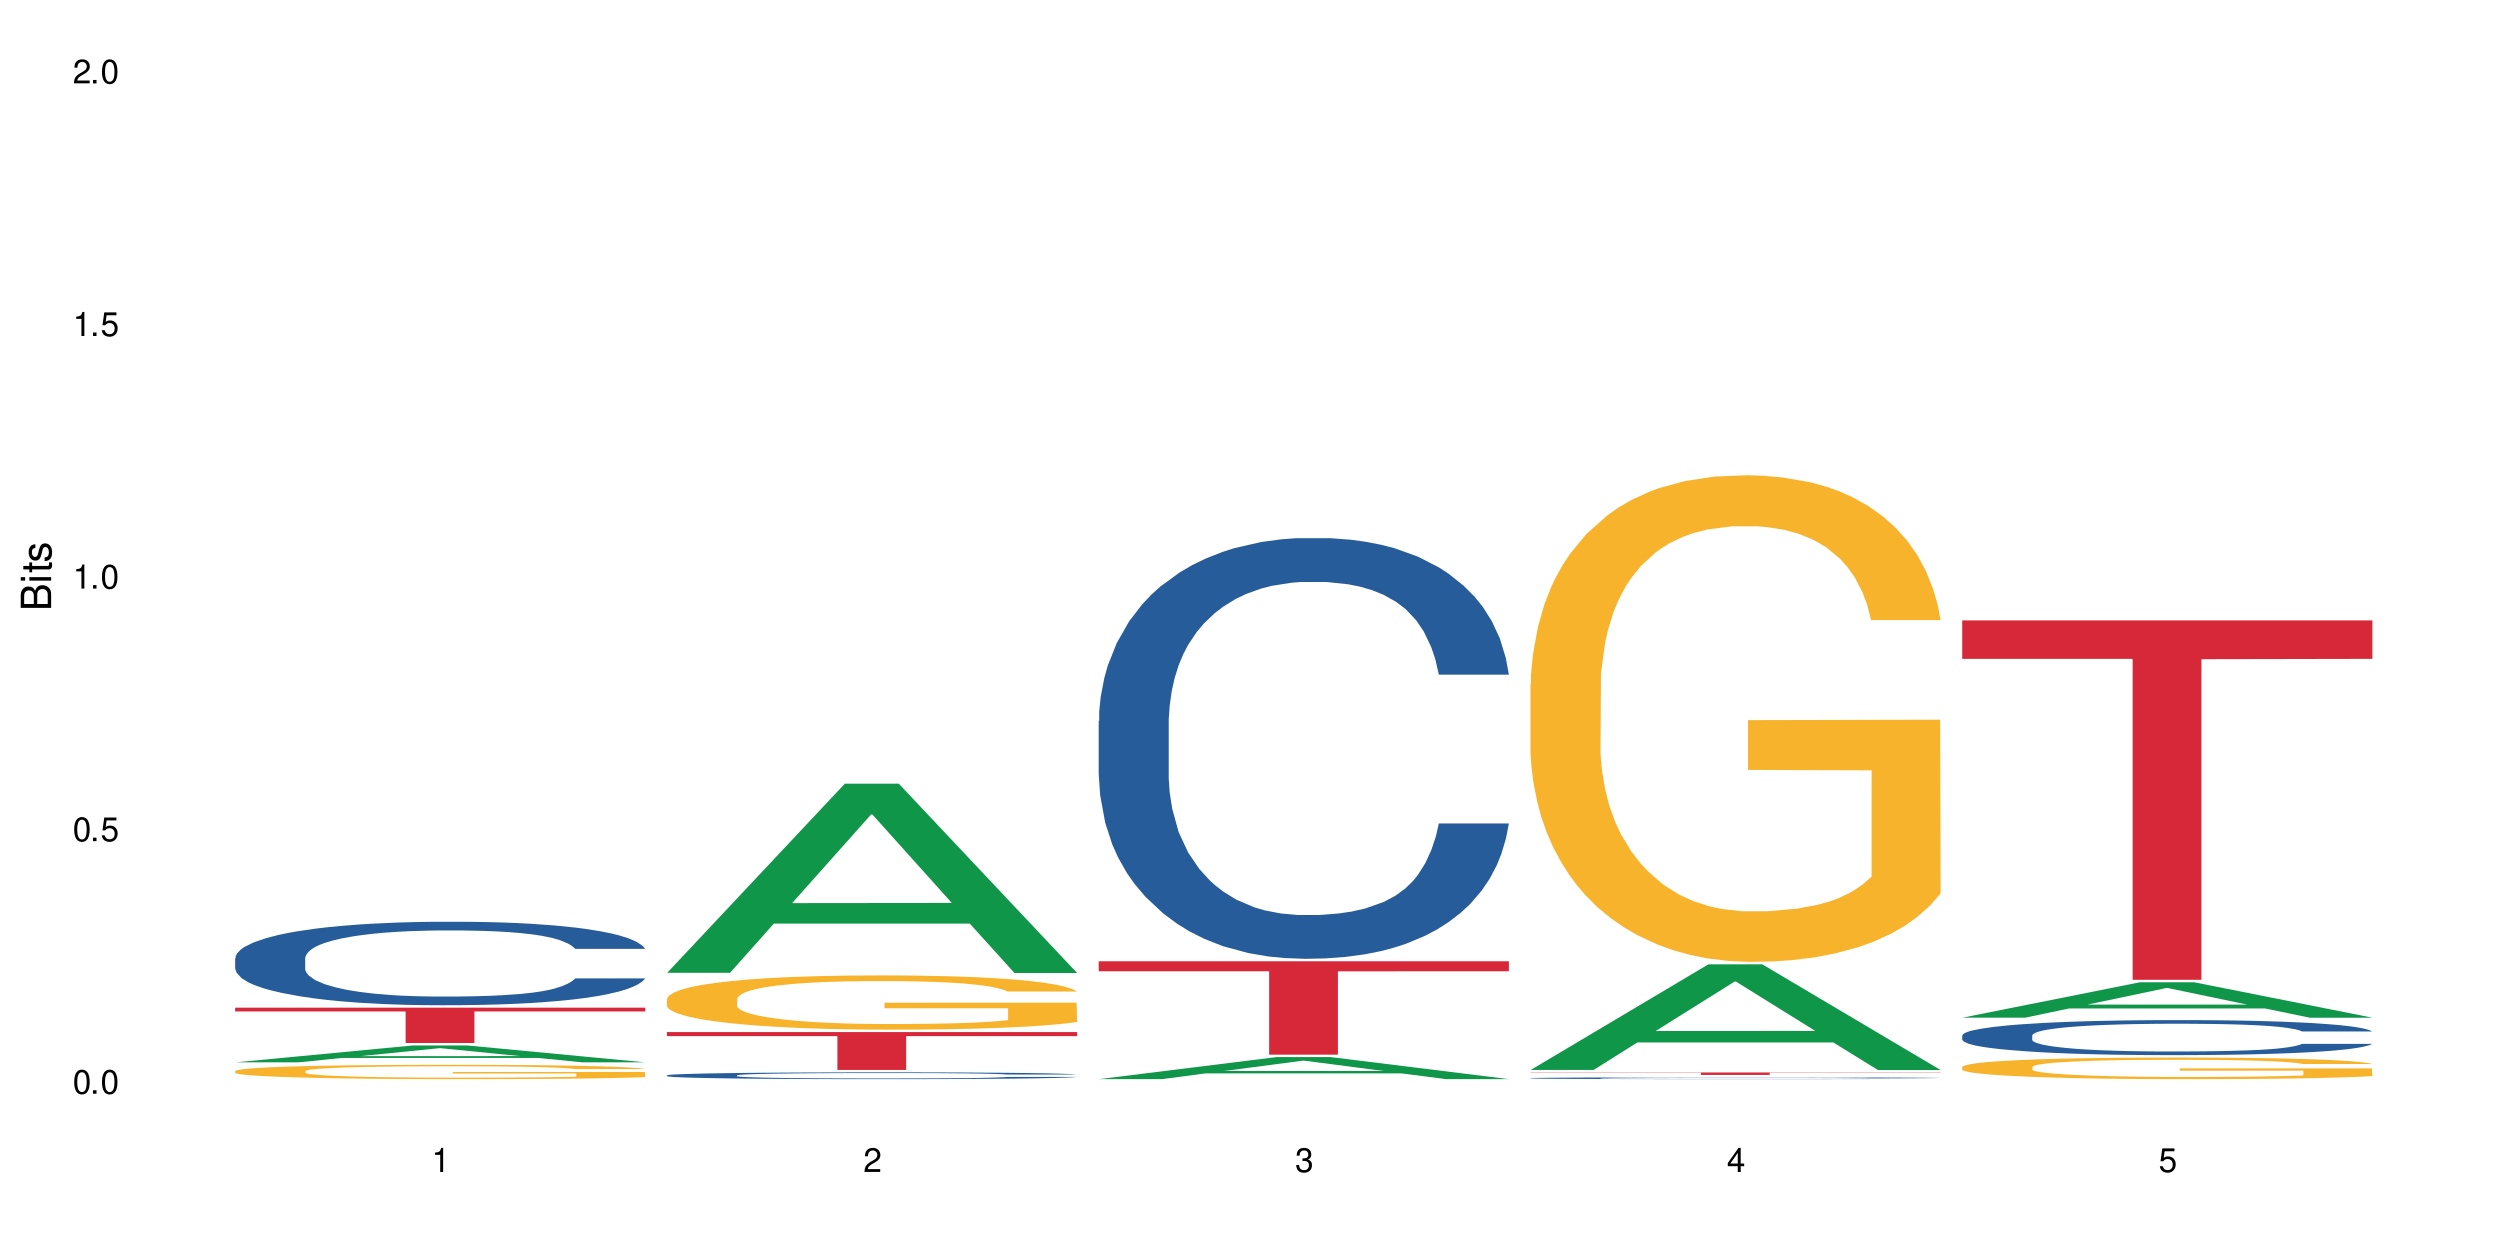 <?xml version="1.0" encoding="UTF-8"?>
<svg xmlns="http://www.w3.org/2000/svg" xmlns:xlink="http://www.w3.org/1999/xlink" width="720" height="360" viewBox="0 0 720 360">
<defs>
<g>
<g id="glyph-0-0">
</g>
<g id="glyph-0-1">
<path d="M 2.641 -6.938 C 2 -6.938 1.422 -6.656 1.078 -6.172 C 0.641 -5.562 0.406 -4.641 0.406 -3.359 C 0.406 -1.016 1.188 0.219 2.641 0.219 C 4.078 0.219 4.859 -1.016 4.859 -3.297 C 4.859 -4.641 4.656 -5.547 4.203 -6.172 C 3.844 -6.656 3.281 -6.938 2.641 -6.938 Z M 2.641 -6.188 C 3.547 -6.188 4 -5.25 4 -3.375 C 4 -1.406 3.562 -0.484 2.625 -0.484 C 1.734 -0.484 1.281 -1.438 1.281 -3.344 C 1.281 -5.25 1.734 -6.188 2.641 -6.188 Z M 2.641 -6.188 "/>
</g>
<g id="glyph-0-2">
<path d="M 1.828 -1 L 0.828 -1 L 0.828 0 L 1.828 0 Z M 1.828 -1 "/>
</g>
<g id="glyph-0-3">
<path d="M 4.562 -6.797 L 1.062 -6.797 L 0.547 -3.094 L 1.328 -3.094 C 1.719 -3.562 2.047 -3.734 2.578 -3.734 C 3.484 -3.734 4.062 -3.109 4.062 -2.094 C 4.062 -1.125 3.484 -0.531 2.578 -0.531 C 1.828 -0.531 1.375 -0.906 1.188 -1.672 L 0.328 -1.672 C 0.453 -1.109 0.547 -0.844 0.75 -0.594 C 1.125 -0.078 1.828 0.219 2.594 0.219 C 3.969 0.219 4.922 -0.781 4.922 -2.219 C 4.922 -3.562 4.031 -4.484 2.719 -4.484 C 2.25 -4.484 1.859 -4.359 1.469 -4.062 L 1.734 -5.969 L 4.562 -5.969 Z M 4.562 -6.797 "/>
</g>
<g id="glyph-0-4">
<path d="M 2.484 -4.938 L 2.484 0 L 3.328 0 L 3.328 -6.938 L 2.766 -6.938 C 2.469 -5.875 2.281 -5.734 0.984 -5.562 L 0.984 -4.938 Z M 2.484 -4.938 "/>
</g>
<g id="glyph-0-5">
<path d="M 4.859 -0.828 L 1.281 -0.828 C 1.359 -1.406 1.672 -1.781 2.5 -2.281 L 3.469 -2.828 C 4.406 -3.344 4.906 -4.062 4.906 -4.906 C 4.906 -5.484 4.672 -6.031 4.266 -6.406 C 3.859 -6.766 3.375 -6.938 2.719 -6.938 C 1.859 -6.938 1.219 -6.625 0.844 -6.031 C 0.609 -5.672 0.5 -5.234 0.484 -4.531 L 1.328 -4.531 C 1.359 -5.016 1.406 -5.281 1.531 -5.516 C 1.75 -5.938 2.188 -6.203 2.703 -6.203 C 3.469 -6.203 4.031 -5.641 4.031 -4.891 C 4.031 -4.344 3.719 -3.859 3.125 -3.516 L 2.234 -3 C 0.812 -2.172 0.406 -1.531 0.328 -0.016 L 4.859 -0.016 Z M 4.859 -0.828 "/>
</g>
<g id="glyph-0-6">
<path d="M 2.125 -3.188 L 2.578 -3.188 C 3.5 -3.188 3.984 -2.766 3.984 -1.922 C 3.984 -1.062 3.469 -0.531 2.594 -0.531 C 1.656 -0.531 1.203 -1 1.156 -2.016 L 0.312 -2.016 C 0.344 -1.453 0.438 -1.094 0.609 -0.781 C 0.953 -0.109 1.625 0.219 2.547 0.219 C 3.953 0.219 4.859 -0.625 4.859 -1.938 C 4.859 -2.828 4.516 -3.297 3.703 -3.594 C 4.344 -3.844 4.656 -4.328 4.656 -5.031 C 4.656 -6.219 3.875 -6.938 2.578 -6.938 C 1.203 -6.938 0.484 -6.172 0.453 -4.703 L 1.297 -4.703 C 1.312 -5.125 1.344 -5.359 1.453 -5.578 C 1.641 -5.969 2.062 -6.203 2.594 -6.203 C 3.344 -6.203 3.797 -5.75 3.797 -5 C 3.797 -4.516 3.609 -4.219 3.25 -4.047 C 3.016 -3.953 2.703 -3.922 2.125 -3.906 Z M 2.125 -3.188 "/>
</g>
<g id="glyph-0-7">
<path d="M 3.141 -1.672 L 3.141 0 L 3.984 0 L 3.984 -1.672 L 4.984 -1.672 L 4.984 -2.438 L 3.984 -2.438 L 3.984 -6.938 L 3.359 -6.938 L 0.266 -2.578 L 0.266 -1.672 Z M 3.141 -2.438 L 1 -2.438 L 3.141 -5.5 Z M 3.141 -2.438 "/>
</g>
<g id="glyph-1-0">
</g>
<g id="glyph-1-1">
<path d="M 0 -0.953 L 0 -4.891 C 0 -5.719 -0.234 -6.344 -0.734 -6.797 C -1.188 -7.234 -1.812 -7.469 -2.5 -7.469 C -3.547 -7.469 -4.188 -7 -4.625 -5.875 C -4.984 -6.688 -5.625 -7.094 -6.531 -7.094 C -7.172 -7.094 -7.734 -6.859 -8.141 -6.391 C -8.562 -5.922 -8.75 -5.344 -8.75 -4.5 L -8.75 -0.953 Z M -4.984 -2.062 L -7.766 -2.062 L -7.766 -4.219 C -7.766 -4.844 -7.688 -5.203 -7.453 -5.5 C -7.219 -5.812 -6.859 -5.969 -6.375 -5.969 C -5.891 -5.969 -5.531 -5.812 -5.297 -5.5 C -5.062 -5.203 -4.984 -4.844 -4.984 -4.219 Z M -0.984 -2.062 L -4 -2.062 L -4 -4.781 C -4 -5.766 -3.438 -6.359 -2.484 -6.359 C -1.547 -6.359 -0.984 -5.766 -0.984 -4.781 Z M -0.984 -2.062 "/>
</g>
<g id="glyph-1-2">
<path d="M -6.281 -1.797 L -6.281 -0.797 L 0 -0.797 L 0 -1.797 Z M -8.75 -1.797 L -8.75 -0.797 L -7.484 -0.797 L -7.484 -1.797 Z M -8.75 -1.797 "/>
</g>
<g id="glyph-1-3">
<path d="M -6.281 -3.047 L -6.281 -2.016 L -8.016 -2.016 L -8.016 -1.016 L -6.281 -1.016 L -6.281 -0.172 L -5.469 -0.172 L -5.469 -1.016 L -0.719 -1.016 C -0.078 -1.016 0.281 -1.453 0.281 -2.234 C 0.281 -2.5 0.25 -2.719 0.188 -3.047 L -0.641 -3.047 C -0.609 -2.906 -0.594 -2.766 -0.594 -2.562 C -0.594 -2.141 -0.719 -2.016 -1.156 -2.016 L -5.469 -2.016 L -5.469 -3.047 Z M -6.281 -3.047 "/>
</g>
<g id="glyph-1-4">
<path d="M -4.531 -5.25 C -5.766 -5.25 -6.469 -4.422 -6.469 -2.969 C -6.469 -1.516 -5.719 -0.562 -4.547 -0.562 C -3.562 -0.562 -3.094 -1.062 -2.734 -2.562 L -2.516 -3.484 C -2.344 -4.188 -2.094 -4.469 -1.641 -4.469 C -1.047 -4.469 -0.641 -3.875 -0.641 -3 C -0.641 -2.453 -0.797 -2 -1.062 -1.75 C -1.25 -1.594 -1.422 -1.531 -1.875 -1.469 L -1.875 -0.406 C -0.422 -0.453 0.281 -1.266 0.281 -2.922 C 0.281 -4.5 -0.5 -5.516 -1.719 -5.516 C -2.656 -5.516 -3.172 -4.984 -3.469 -3.734 L -3.703 -2.766 C -3.891 -1.953 -4.156 -1.609 -4.594 -1.609 C -5.188 -1.609 -5.547 -2.125 -5.547 -2.938 C -5.547 -3.75 -5.203 -4.172 -4.531 -4.203 Z M -4.531 -5.25 "/>
</g>
</g>
</defs>
<rect x="-72" y="-36" width="864" height="432" fill="rgb(100%, 100%, 100%)" fill-opacity="1"/>
<path fill-rule="nonzero" fill="rgb(6.275%, 58.824%, 28.235%)" fill-opacity="1" d="M 67.73 305.957 L 67.855 305.953 L 118.973 301.086 L 134.496 301.086 L 185.859 305.961 L 167.812 305.961 L 154.941 304.688 L 98.523 304.688 L 85.906 305.957 L 67.73 305.957 L 103.953 304.16 L 149.766 304.156 L 126.922 301.883 L 126.668 301.875 L 126.418 301.891 L 103.824 304.156 L 103.953 304.16 Z M 67.73 305.957 "/>
<path fill-rule="nonzero" fill="rgb(14.51%, 36.078%, 60%)" fill-opacity="1" d="M 67.73 275.934 L 67.875 275.91 L 67.875 275.383 L 68.309 274.547 L 69.316 273.492 L 70.324 272.766 L 72.918 271.469 L 76.52 270.219 L 80.266 269.25 L 83 268.68 L 85.449 268.242 L 91.07 267.426 L 94.672 267.008 L 98.559 266.637 L 103.312 266.262 L 106.77 266.043 L 114.551 265.691 L 120.312 265.539 L 124.777 265.473 L 134.43 265.473 L 140.191 265.559 L 144.371 265.668 L 148.98 265.844 L 152.871 266.043 L 159.641 266.527 L 165.691 267.141 L 168.43 267.492 L 172.75 268.176 L 176.062 268.832 L 178.367 269.406 L 180.961 270.219 L 183.266 271.207 L 184.996 272.328 L 185.859 273.273 L 165.691 273.273 L 164.684 272.395 L 163.531 271.711 L 161.371 270.812 L 159.211 270.176 L 156.184 269.535 L 153.445 269.121 L 149.699 268.703 L 146.387 268.438 L 142.93 268.242 L 139.617 268.109 L 133.277 267.977 L 125.93 267.977 L 123.195 268.02 L 117.574 268.195 L 114.551 268.352 L 110.23 268.656 L 107.203 268.945 L 103.602 269.383 L 101.152 269.758 L 98.129 270.328 L 95.965 270.832 L 93.52 271.559 L 92.078 272.109 L 90.781 272.723 L 89.629 273.449 L 88.766 274.219 L 88.188 275.031 L 87.898 275.82 L 87.898 279.227 L 88.188 280.02 L 88.906 280.941 L 90.781 282.281 L 93.52 283.449 L 96.688 284.371 L 99.711 285.031 L 101.441 285.336 L 103.746 285.688 L 107.348 286.129 L 112.535 286.566 L 115.559 286.742 L 120.168 286.918 L 124.922 287.008 L 131.262 287.008 L 136.879 286.918 L 140.625 286.809 L 144.516 286.633 L 149.844 286.262 L 153.16 285.91 L 156.039 285.492 L 158.199 285.074 L 159.641 284.723 L 161.801 284.039 L 163.531 283.293 L 164.828 282.523 L 165.691 281.777 L 185.859 281.777 L 184.996 282.656 L 183.699 283.512 L 182.402 284.152 L 180.387 284.922 L 178.082 285.602 L 174.77 286.371 L 172.031 286.875 L 168.43 287.426 L 165.117 287.844 L 161.516 288.215 L 156.184 288.656 L 152.727 288.875 L 148.98 289.074 L 144.516 289.25 L 138.898 289.402 L 132.848 289.492 L 127.227 289.512 L 121.176 289.469 L 116.711 289.383 L 110.805 289.184 L 103.457 288.789 L 98.129 288.371 L 93.949 287.953 L 90.348 287.512 L 86.316 286.918 L 81.129 285.953 L 77.961 285.207 L 75.797 284.59 L 73.348 283.734 L 71.621 282.965 L 69.605 281.734 L 68.164 280.172 L 67.73 278.965 Z M 67.73 275.934 "/>
<path fill-rule="nonzero" fill="rgb(96.863%, 70.196%, 16.863%)" fill-opacity="1" d="M 67.73 308.43 L 67.875 308.43 L 67.875 308.352 L 68.453 308.184 L 69.891 307.949 L 71.766 307.754 L 73.781 307.605 L 75.078 307.523 L 77.238 307.41 L 79.113 307.328 L 83.867 307.156 L 89.918 307 L 93.23 306.93 L 96.977 306.867 L 102.305 306.797 L 104.754 306.77 L 112.246 306.707 L 120.746 306.672 L 130.109 306.66 L 134.43 306.664 L 140.336 306.68 L 148.406 306.719 L 153.016 306.758 L 156.617 306.797 L 160.363 306.844 L 164.973 306.918 L 169.293 307.012 L 172.75 307.102 L 176.207 307.215 L 179.09 307.336 L 181.539 307.469 L 183.699 307.625 L 184.996 307.758 L 185.859 307.891 L 165.836 307.891 L 164.684 307.758 L 163.387 307.656 L 161.227 307.531 L 159.066 307.441 L 156.902 307.371 L 152.871 307.27 L 149.414 307.211 L 145.09 307.156 L 140.914 307.125 L 136.16 307.102 L 133.277 307.094 L 125.645 307.094 L 118.727 307.121 L 114.695 307.148 L 111.812 307.18 L 107.781 307.238 L 105.332 307.281 L 103.891 307.312 L 99.566 307.43 L 96.688 307.535 L 95.102 307.609 L 93.086 307.723 L 91.645 307.824 L 90.059 307.973 L 89.195 308.086 L 88.043 308.344 L 87.898 309.023 L 88.332 309.168 L 89.195 309.324 L 90.348 309.461 L 92.078 309.602 L 93.805 309.715 L 96.832 309.859 L 99.426 309.957 L 101.441 310.023 L 105.332 310.125 L 106.914 310.16 L 110.66 310.227 L 114.551 310.281 L 119.305 310.324 L 122.906 310.348 L 128.668 310.367 L 136.016 310.367 L 144.66 310.344 L 150.133 310.312 L 153.879 310.285 L 156.328 310.258 L 159.352 310.215 L 161.516 310.18 L 163.531 310.137 L 165.98 310.07 L 165.98 309.168 L 130.398 309.164 L 130.398 308.742 L 185.715 308.738 L 185.859 310.215 L 182.836 310.316 L 179.09 310.418 L 175.488 310.492 L 171.742 310.555 L 166.414 310.629 L 162.09 310.672 L 155.465 310.727 L 149.414 310.762 L 143.074 310.781 L 137.457 310.793 L 130.828 310.797 L 124.922 310.789 L 118.586 310.766 L 113.543 310.738 L 108.934 310.699 L 104.32 310.652 L 98.559 310.57 L 94.812 310.508 L 90.926 310.426 L 87.035 310.332 L 83.578 310.23 L 81.273 310.152 L 78.969 310.062 L 76.52 309.949 L 74.215 309.82 L 72.484 309.703 L 70.898 309.57 L 69.746 309.445 L 68.594 309.273 L 68.02 309.137 L 67.73 309.02 Z M 67.73 308.43 "/>
<path fill-rule="nonzero" fill="rgb(83.922%, 15.686%, 22.353%)" fill-opacity="1" d="M 67.73 290.211 L 185.859 290.211 L 185.859 291.301 L 136.629 291.309 L 136.629 300.387 L 116.82 300.387 L 116.82 291.32 L 116.531 291.301 L 67.73 291.301 Z M 67.73 290.211 "/>
<path fill-rule="nonzero" fill="rgb(6.275%, 58.824%, 28.235%)" fill-opacity="1" d="M 192.078 280.172 L 192.203 280.117 L 243.316 225.691 L 258.84 225.691 L 310.207 280.223 L 292.16 280.223 L 279.285 265.988 L 222.871 265.988 L 210.25 280.172 L 192.078 280.172 L 228.297 260.098 L 274.113 260.047 L 251.27 234.602 L 251.016 234.551 L 250.762 234.703 L 228.172 260.047 L 228.297 260.098 Z M 192.078 280.172 "/>
<path fill-rule="nonzero" fill="rgb(14.51%, 36.078%, 60%)" fill-opacity="1" d="M 192.078 309.688 L 192.223 309.688 L 192.223 309.645 L 192.652 309.574 L 193.664 309.488 L 194.672 309.43 L 197.266 309.324 L 200.863 309.223 L 204.609 309.141 L 207.348 309.098 L 209.797 309.059 L 215.414 308.992 L 219.016 308.961 L 222.906 308.93 L 227.66 308.898 L 231.117 308.879 L 238.898 308.852 L 244.66 308.84 L 249.125 308.832 L 258.777 308.832 L 264.539 308.84 L 268.719 308.852 L 273.328 308.863 L 277.219 308.879 L 283.988 308.922 L 290.039 308.969 L 292.777 309 L 297.098 309.055 L 300.41 309.109 L 302.715 309.156 L 305.309 309.223 L 307.613 309.301 L 309.344 309.395 L 310.207 309.473 L 290.039 309.473 L 289.031 309.398 L 287.879 309.344 L 285.715 309.27 L 283.555 309.219 L 280.531 309.164 L 277.793 309.133 L 274.047 309.098 L 270.734 309.074 L 267.277 309.059 L 263.965 309.051 L 257.625 309.039 L 250.277 309.039 L 247.539 309.043 L 241.922 309.055 L 238.898 309.07 L 234.574 309.094 L 231.551 309.117 L 227.949 309.152 L 225.5 309.184 L 222.473 309.23 L 220.312 309.273 L 217.863 309.332 L 216.422 309.375 L 215.129 309.426 L 213.977 309.484 L 213.109 309.547 L 212.535 309.613 L 212.246 309.68 L 212.246 309.957 L 212.535 310.023 L 213.254 310.098 L 215.129 310.207 L 217.863 310.301 L 221.035 310.379 L 224.059 310.43 L 225.789 310.457 L 228.094 310.484 L 231.695 310.52 L 236.879 310.559 L 239.906 310.57 L 244.516 310.586 L 249.27 310.594 L 255.609 310.594 L 261.227 310.586 L 264.973 310.578 L 268.863 310.562 L 274.191 310.531 L 277.504 310.504 L 280.387 310.469 L 282.547 310.434 L 283.988 310.406 L 286.148 310.352 L 287.879 310.289 L 289.176 310.227 L 290.039 310.164 L 310.207 310.164 L 309.344 310.238 L 308.047 310.309 L 306.75 310.359 L 304.734 310.422 L 302.426 310.477 L 299.113 310.543 L 296.379 310.582 L 292.777 310.629 L 289.461 310.66 L 285.859 310.691 L 280.531 310.727 L 277.074 310.746 L 273.328 310.762 L 268.863 310.777 L 263.242 310.789 L 257.191 310.797 L 251.574 310.797 L 245.523 310.793 L 241.059 310.785 L 235.152 310.77 L 227.805 310.738 L 222.473 310.703 L 218.297 310.672 L 214.695 310.633 L 210.66 310.586 L 205.477 310.508 L 202.305 310.445 L 200.145 310.395 L 197.695 310.324 L 195.969 310.262 L 193.949 310.164 L 192.508 310.035 L 192.078 309.938 Z M 192.078 309.688 "/>
<path fill-rule="nonzero" fill="rgb(96.863%, 70.196%, 16.863%)" fill-opacity="1" d="M 192.078 287.609 L 192.223 287.598 L 192.223 287.312 L 192.797 286.668 L 194.238 285.785 L 196.109 285.059 L 198.129 284.484 L 199.426 284.188 L 201.586 283.758 L 203.457 283.445 L 208.211 282.805 L 214.262 282.203 L 217.578 281.945 L 221.32 281.703 L 226.652 281.434 L 229.102 281.332 L 236.594 281.105 L 245.09 280.961 L 254.457 280.918 L 258.777 280.934 L 264.684 280.992 L 272.75 281.148 L 277.359 281.289 L 280.961 281.434 L 284.707 281.617 L 289.316 281.902 L 293.641 282.246 L 297.098 282.59 L 300.555 283.016 L 303.438 283.473 L 305.887 283.973 L 308.047 284.57 L 309.344 285.07 L 310.207 285.57 L 290.184 285.57 L 289.031 285.07 L 287.734 284.688 L 285.574 284.215 L 283.41 283.871 L 281.25 283.602 L 277.219 283.23 L 273.758 283.004 L 269.438 282.805 L 265.262 282.676 L 260.508 282.59 L 257.625 282.559 L 249.988 282.559 L 243.074 282.66 L 239.043 282.773 L 236.16 282.887 L 232.125 283.102 L 229.676 283.273 L 228.238 283.387 L 223.914 283.828 L 221.035 284.23 L 219.449 284.5 L 217.434 284.93 L 215.992 285.312 L 214.406 285.883 L 213.543 286.312 L 212.391 287.281 L 212.246 289.852 L 212.68 290.391 L 213.543 290.977 L 214.695 291.492 L 216.422 292.031 L 218.152 292.445 L 221.176 293.004 L 223.77 293.375 L 225.789 293.617 L 229.676 294 L 231.262 294.129 L 235.008 294.387 L 238.898 294.586 L 243.652 294.758 L 247.254 294.844 L 253.016 294.914 L 260.363 294.914 L 269.004 294.828 L 274.48 294.715 L 278.227 294.602 L 280.676 294.5 L 283.699 294.344 L 285.859 294.199 L 287.879 294.043 L 290.328 293.801 L 290.328 290.391 L 254.742 290.379 L 254.742 288.781 L 310.062 288.766 L 310.207 294.344 L 307.18 294.73 L 303.438 295.098 L 299.836 295.383 L 296.09 295.629 L 290.758 295.898 L 286.438 296.07 L 279.809 296.27 L 273.758 296.398 L 267.422 296.484 L 261.801 296.527 L 255.176 296.539 L 249.27 296.512 L 242.93 296.426 L 237.887 296.312 L 233.277 296.168 L 228.668 295.984 L 222.906 295.684 L 219.16 295.441 L 215.27 295.141 L 211.383 294.785 L 207.926 294.402 L 205.621 294.102 L 203.312 293.758 L 200.863 293.332 L 198.559 292.844 L 196.832 292.402 L 195.246 291.902 L 194.094 291.434 L 192.941 290.793 L 192.367 290.277 L 192.078 289.836 Z M 192.078 287.609 "/>
<path fill-rule="nonzero" fill="rgb(83.922%, 15.686%, 22.353%)" fill-opacity="1" d="M 192.078 297.238 L 310.207 297.238 L 310.207 298.406 L 260.973 298.414 L 260.973 308.137 L 241.168 308.137 L 241.168 298.426 L 240.879 298.406 L 192.078 298.406 Z M 192.078 297.238 "/>
<path fill-rule="nonzero" fill="rgb(6.275%, 58.824%, 28.235%)" fill-opacity="1" d="M 316.426 310.793 L 316.551 310.785 L 367.664 304.438 L 383.188 304.438 L 434.555 310.797 L 416.508 310.797 L 403.633 309.137 L 347.219 309.137 L 334.598 310.793 L 316.426 310.793 L 352.645 308.453 L 398.457 308.445 L 375.613 305.477 L 375.363 305.473 L 375.109 305.488 L 352.52 308.445 L 352.645 308.453 Z M 316.426 310.793 "/>
<path fill-rule="nonzero" fill="rgb(14.51%, 36.078%, 60%)" fill-opacity="1" d="M 316.426 207.703 L 316.566 207.594 L 316.566 204.934 L 317 200.727 L 318.008 195.41 L 319.016 191.758 L 321.609 185.223 L 325.211 178.91 L 328.957 174.039 L 331.695 171.16 L 334.145 168.945 L 339.762 164.848 L 343.363 162.742 L 347.254 160.859 L 352.008 158.977 L 355.465 157.871 L 363.242 156.098 L 369.008 155.324 L 373.473 154.992 L 383.125 154.992 L 388.887 155.434 L 393.062 155.988 L 397.676 156.875 L 401.562 157.871 L 408.336 160.305 L 414.387 163.406 L 417.121 165.18 L 421.445 168.613 L 424.758 171.934 L 427.062 174.812 L 429.656 178.91 L 431.961 183.895 L 433.688 189.543 L 434.555 194.305 L 414.387 194.305 L 413.375 189.875 L 412.223 186.441 L 410.062 181.902 L 407.902 178.688 L 404.879 175.477 L 402.141 173.375 L 398.395 171.27 L 395.082 169.941 L 391.625 168.945 L 388.309 168.281 L 381.973 167.613 L 374.625 167.613 L 371.887 167.836 L 366.27 168.723 L 363.242 169.496 L 358.922 171.047 L 355.898 172.488 L 352.297 174.703 L 349.848 176.586 L 346.82 179.465 L 344.66 182.012 L 342.211 185.664 L 340.77 188.434 L 339.473 191.535 L 338.32 195.188 L 337.457 199.066 L 336.879 203.164 L 336.594 207.148 L 336.594 224.312 L 336.879 228.301 L 337.602 232.953 L 339.473 239.707 L 342.211 245.578 L 345.379 250.227 L 348.406 253.551 L 350.133 255.102 L 352.438 256.871 L 356.039 259.086 L 361.227 261.301 L 364.254 262.188 L 368.863 263.074 L 373.617 263.516 L 379.953 263.516 L 385.574 263.074 L 389.32 262.52 L 393.207 261.633 L 398.539 259.75 L 401.852 257.98 L 404.734 255.875 L 406.895 253.77 L 408.336 252 L 410.496 248.566 L 412.223 244.801 L 413.52 240.926 L 414.387 237.16 L 434.555 237.16 L 433.688 241.59 L 432.391 245.91 L 431.098 249.121 L 429.078 252.996 L 426.773 256.43 L 423.461 260.305 L 420.723 262.852 L 417.121 265.621 L 413.809 267.723 L 410.207 269.605 L 404.879 271.82 L 401.418 272.93 L 397.676 273.926 L 393.207 274.812 L 387.59 275.586 L 381.539 276.031 L 375.922 276.141 L 369.871 275.918 L 365.406 275.477 L 359.5 274.48 L 352.152 272.484 L 346.82 270.383 L 342.645 268.277 L 339.043 266.062 L 335.008 263.074 L 329.82 258.199 L 326.652 254.438 L 324.492 251.336 L 322.043 247.016 L 320.312 243.141 L 318.297 236.938 L 316.855 229.074 L 316.426 222.984 Z M 316.426 207.703 "/>
<path fill-rule="nonzero" fill="rgb(83.922%, 15.686%, 22.353%)" fill-opacity="1" d="M 316.426 276.84 L 434.555 276.84 L 434.555 279.719 L 385.32 279.742 L 385.32 303.742 L 365.512 303.742 L 365.512 279.77 L 365.227 279.719 L 316.426 279.719 Z M 316.426 276.84 "/>
<path fill-rule="nonzero" fill="rgb(6.275%, 58.824%, 28.235%)" fill-opacity="1" d="M 440.77 308.145 L 440.898 308.117 L 492.012 277.727 L 507.535 277.727 L 558.898 308.172 L 540.852 308.172 L 527.98 300.227 L 471.566 300.227 L 458.945 308.145 L 440.77 308.145 L 476.992 296.938 L 522.805 296.91 L 499.961 282.699 L 499.711 282.672 L 499.457 282.758 L 476.867 296.91 L 476.992 296.938 Z M 440.77 308.145 "/>
<path fill-rule="nonzero" fill="rgb(14.51%, 36.078%, 60%)" fill-opacity="1" d="M 440.77 310.5 L 440.914 310.5 L 440.914 310.488 L 441.348 310.469 L 442.355 310.445 L 443.363 310.43 L 445.957 310.402 L 449.559 310.375 L 453.305 310.355 L 456.043 310.34 L 458.488 310.332 L 464.109 310.312 L 467.711 310.305 L 471.602 310.297 L 476.355 310.289 L 479.812 310.285 L 487.59 310.277 L 493.352 310.273 L 513.234 310.273 L 517.41 310.277 L 522.02 310.281 L 525.91 310.285 L 532.68 310.293 L 538.73 310.309 L 541.469 310.316 L 545.789 310.332 L 549.105 310.344 L 551.41 310.359 L 554.004 310.375 L 556.309 310.398 L 558.035 310.422 L 558.898 310.441 L 538.73 310.441 L 537.723 310.422 L 536.57 310.406 L 534.41 310.387 L 532.25 310.375 L 529.223 310.359 L 526.488 310.352 L 522.742 310.344 L 519.426 310.336 L 515.969 310.332 L 512.656 310.328 L 496.234 310.328 L 490.617 310.332 L 487.59 310.336 L 483.27 310.34 L 480.242 310.348 L 476.641 310.355 L 474.191 310.367 L 471.168 310.379 L 469.008 310.391 L 466.559 310.406 L 465.117 310.418 L 463.82 310.43 L 462.668 310.445 L 461.805 310.465 L 461.227 310.48 L 460.938 310.5 L 460.938 310.574 L 461.227 310.59 L 461.949 310.609 L 463.82 310.641 L 466.559 310.664 L 469.727 310.684 L 472.754 310.699 L 474.48 310.707 L 476.785 310.715 L 480.387 310.723 L 485.574 310.734 L 488.598 310.738 L 493.207 310.742 L 509.918 310.742 L 513.664 310.738 L 517.555 310.734 L 522.887 310.727 L 526.199 310.719 L 529.078 310.711 L 531.242 310.699 L 532.68 310.691 L 534.844 310.68 L 536.57 310.66 L 537.867 310.645 L 538.73 310.629 L 558.898 310.629 L 558.035 310.648 L 556.738 310.668 L 555.441 310.68 L 553.426 310.695 L 551.121 310.711 L 547.809 310.73 L 545.07 310.738 L 541.469 310.754 L 538.156 310.762 L 534.555 310.77 L 529.223 310.777 L 525.766 310.785 L 522.02 310.789 L 517.555 310.793 L 511.938 310.797 L 489.75 310.797 L 483.844 310.789 L 476.496 310.781 L 471.168 310.773 L 466.988 310.762 L 463.387 310.754 L 459.355 310.742 L 454.168 310.719 L 451 310.703 L 448.84 310.691 L 446.391 310.672 L 444.66 310.656 L 442.645 310.629 L 441.203 310.594 L 440.77 310.566 Z M 440.77 310.5 "/>
<path fill-rule="nonzero" fill="rgb(96.863%, 70.196%, 16.863%)" fill-opacity="1" d="M 440.77 196.902 L 440.914 196.773 L 440.914 194.215 L 441.492 188.453 L 442.934 180.516 L 444.805 173.988 L 446.82 168.871 L 448.117 166.18 L 450.277 162.34 L 452.152 159.527 L 456.906 153.766 L 462.957 148.391 L 466.27 146.086 L 470.016 143.91 L 475.344 141.477 L 477.793 140.582 L 485.285 138.535 L 493.785 137.254 L 503.148 136.871 L 507.469 137 L 513.379 137.512 L 521.445 138.918 L 526.055 140.199 L 529.656 141.477 L 533.402 143.141 L 538.012 145.703 L 542.332 148.773 L 545.789 151.848 L 549.246 155.688 L 552.129 159.781 L 554.578 164.262 L 556.738 169.637 L 558.035 174.117 L 558.898 178.598 L 538.875 178.598 L 537.723 174.117 L 536.426 170.66 L 534.266 166.438 L 532.105 163.367 L 529.945 160.934 L 525.91 157.605 L 522.453 155.559 L 518.133 153.766 L 513.953 152.613 L 509.199 151.848 L 506.316 151.59 L 498.684 151.59 L 491.77 152.484 L 487.734 153.512 L 484.852 154.535 L 480.82 156.453 L 478.371 157.988 L 476.93 159.016 L 472.609 162.98 L 469.727 166.566 L 468.141 168.996 L 466.125 172.836 L 464.684 176.293 L 463.102 181.414 L 462.234 185.254 L 461.082 193.957 L 460.938 216.996 L 461.371 221.859 L 462.234 227.109 L 463.387 231.715 L 465.117 236.582 L 466.844 240.293 L 469.871 245.285 L 472.465 248.613 L 474.48 250.789 L 478.371 254.242 L 479.957 255.395 L 483.699 257.699 L 487.59 259.492 L 492.344 261.027 L 495.945 261.797 L 501.707 262.438 L 509.055 262.438 L 517.699 261.668 L 523.172 260.645 L 526.918 259.621 L 529.367 258.723 L 532.395 257.316 L 534.555 256.035 L 536.57 254.629 L 539.02 252.453 L 539.02 221.859 L 503.438 221.734 L 503.438 207.398 L 558.758 207.27 L 558.898 257.316 L 555.875 260.773 L 552.129 264.102 L 548.527 266.66 L 544.781 268.836 L 539.453 271.266 L 535.129 272.805 L 528.504 274.594 L 522.453 275.746 L 516.113 276.516 L 510.496 276.898 L 503.867 277.027 L 497.961 276.77 L 491.625 276.004 L 486.582 274.98 L 481.973 273.699 L 477.363 272.035 L 471.602 269.348 L 467.855 267.172 L 463.965 264.484 L 460.074 261.285 L 456.617 257.828 L 454.312 255.141 L 452.008 252.066 L 449.559 248.227 L 447.254 243.875 L 445.523 239.906 L 443.941 235.43 L 442.789 231.203 L 441.637 225.445 L 441.059 220.836 L 440.77 216.867 Z M 440.77 196.902 "/>
<path fill-rule="nonzero" fill="rgb(83.922%, 15.686%, 22.353%)" fill-opacity="1" d="M 440.77 308.871 L 558.898 308.871 L 558.898 308.945 L 509.668 308.949 L 509.668 309.574 L 489.859 309.574 L 489.859 308.949 L 489.574 308.945 L 440.77 308.945 Z M 440.77 308.871 "/>
<path fill-rule="nonzero" fill="rgb(6.275%, 58.824%, 28.235%)" fill-opacity="1" d="M 565.117 293.086 L 565.242 293.078 L 616.355 282.883 L 631.879 282.883 L 683.246 293.098 L 665.199 293.098 L 652.324 290.43 L 595.91 290.43 L 583.293 293.086 L 565.117 293.086 L 601.34 289.328 L 647.152 289.316 L 624.309 284.551 L 624.055 284.539 L 623.805 284.57 L 601.211 289.316 L 601.34 289.328 Z M 565.117 293.086 "/>
<path fill-rule="nonzero" fill="rgb(14.51%, 36.078%, 60%)" fill-opacity="1" d="M 565.117 298.18 L 565.262 298.172 L 565.262 297.949 L 565.695 297.602 L 566.703 297.16 L 567.711 296.855 L 570.305 296.312 L 573.906 295.785 L 577.652 295.379 L 580.387 295.141 L 582.836 294.957 L 588.457 294.613 L 592.055 294.441 L 595.945 294.285 L 600.699 294.125 L 604.156 294.035 L 611.938 293.887 L 617.699 293.824 L 622.164 293.793 L 631.816 293.793 L 637.578 293.832 L 641.758 293.879 L 646.367 293.953 L 650.258 294.035 L 657.027 294.238 L 663.078 294.496 L 665.816 294.645 L 670.137 294.93 L 673.449 295.203 L 675.754 295.445 L 678.348 295.785 L 680.652 296.199 L 682.383 296.672 L 683.246 297.066 L 663.078 297.066 L 662.07 296.699 L 660.918 296.41 L 658.758 296.035 L 656.594 295.766 L 653.57 295.5 L 650.832 295.324 L 647.086 295.148 L 643.773 295.039 L 640.316 294.957 L 637.004 294.902 L 630.664 294.844 L 623.316 294.844 L 620.582 294.863 L 614.961 294.938 L 611.938 295.004 L 607.613 295.133 L 604.59 295.25 L 600.988 295.434 L 598.539 295.594 L 595.516 295.832 L 593.352 296.043 L 590.902 296.348 L 589.465 296.578 L 588.168 296.836 L 587.016 297.141 L 586.148 297.461 L 585.574 297.805 L 585.285 298.137 L 585.285 299.562 L 585.574 299.895 L 586.293 300.281 L 588.168 300.844 L 590.902 301.332 L 594.074 301.719 L 597.098 301.996 L 598.828 302.125 L 601.133 302.273 L 604.734 302.457 L 609.922 302.641 L 612.945 302.715 L 617.555 302.789 L 622.309 302.828 L 628.648 302.828 L 634.266 302.789 L 638.012 302.742 L 641.902 302.668 L 647.23 302.512 L 650.547 302.367 L 653.426 302.191 L 655.586 302.016 L 657.027 301.867 L 659.188 301.582 L 660.918 301.27 L 662.215 300.945 L 663.078 300.633 L 683.246 300.633 L 682.383 301 L 681.086 301.359 L 679.789 301.629 L 677.773 301.949 L 675.469 302.238 L 672.152 302.559 L 669.418 302.77 L 665.816 303 L 662.504 303.176 L 658.902 303.332 L 653.57 303.516 L 650.113 303.609 L 646.367 303.691 L 641.902 303.766 L 636.281 303.832 L 630.234 303.867 L 624.613 303.875 L 618.562 303.859 L 614.098 303.82 L 608.191 303.738 L 600.844 303.574 L 595.516 303.398 L 591.336 303.223 L 587.734 303.039 L 583.699 302.789 L 578.516 302.383 L 575.344 302.07 L 573.184 301.812 L 570.734 301.453 L 569.008 301.129 L 566.988 300.613 L 565.551 299.961 L 565.117 299.453 Z M 565.117 298.18 "/>
<path fill-rule="nonzero" fill="rgb(96.863%, 70.196%, 16.863%)" fill-opacity="1" d="M 565.117 307.242 L 565.262 307.234 L 565.262 307.121 L 565.836 306.867 L 567.277 306.512 L 569.152 306.223 L 571.168 305.996 L 572.465 305.875 L 574.625 305.707 L 576.5 305.582 L 581.254 305.324 L 587.301 305.086 L 590.617 304.984 L 594.363 304.887 L 599.691 304.781 L 602.141 304.738 L 609.633 304.648 L 618.133 304.594 L 627.496 304.574 L 631.816 304.582 L 637.723 304.605 L 645.789 304.668 L 650.402 304.723 L 654.004 304.781 L 657.746 304.855 L 662.359 304.969 L 666.68 305.105 L 670.137 305.242 L 673.594 305.41 L 676.477 305.594 L 678.926 305.793 L 681.086 306.031 L 682.383 306.23 L 683.246 306.43 L 663.223 306.43 L 662.07 306.23 L 660.773 306.074 L 658.613 305.887 L 656.453 305.75 L 654.289 305.645 L 650.258 305.496 L 646.801 305.406 L 642.477 305.324 L 638.301 305.273 L 633.547 305.242 L 630.664 305.23 L 623.031 305.23 L 616.113 305.27 L 612.082 305.312 L 609.199 305.359 L 605.168 305.445 L 602.719 305.512 L 601.277 305.559 L 596.953 305.734 L 594.074 305.895 L 592.488 306 L 590.473 306.172 L 589.031 306.324 L 587.445 306.555 L 586.582 306.723 L 585.43 307.109 L 585.285 308.133 L 585.719 308.348 L 586.582 308.582 L 587.734 308.785 L 589.465 309.004 L 591.191 309.168 L 594.219 309.387 L 596.812 309.535 L 598.828 309.633 L 602.719 309.785 L 604.301 309.836 L 608.047 309.941 L 611.938 310.02 L 616.691 310.086 L 620.293 310.121 L 626.055 310.148 L 633.402 310.148 L 642.047 310.117 L 647.52 310.07 L 651.266 310.023 L 653.715 309.984 L 656.738 309.922 L 658.902 309.867 L 660.918 309.805 L 663.367 309.707 L 663.367 308.348 L 627.785 308.344 L 627.785 307.707 L 683.102 307.699 L 683.246 309.922 L 680.223 310.074 L 676.477 310.223 L 672.875 310.336 L 669.129 310.434 L 663.797 310.543 L 659.477 310.609 L 652.852 310.691 L 646.801 310.742 L 640.461 310.773 L 634.844 310.793 L 628.215 310.797 L 622.309 310.785 L 615.969 310.754 L 610.93 310.707 L 606.32 310.648 L 601.707 310.578 L 595.945 310.457 L 592.199 310.359 L 588.312 310.242 L 584.422 310.098 L 580.965 309.945 L 578.66 309.824 L 576.355 309.691 L 573.906 309.52 L 571.602 309.324 L 569.871 309.148 L 568.285 308.949 L 567.133 308.762 L 565.98 308.508 L 565.406 308.305 L 565.117 308.129 Z M 565.117 307.242 "/>
<path fill-rule="nonzero" fill="rgb(83.922%, 15.686%, 22.353%)" fill-opacity="1" d="M 565.117 178.668 L 683.246 178.668 L 683.246 189.75 L 634.016 189.848 L 634.016 282.184 L 614.207 282.184 L 614.207 189.941 L 613.918 189.75 L 565.117 189.75 Z M 565.117 178.668 "/>
<g fill="rgb(0%, 0%, 0%)" fill-opacity="1">
<use xlink:href="#glyph-0-1" x="20.965" y="314.993"/>
<use xlink:href="#glyph-0-2" x="25.965" y="314.993"/>
<use xlink:href="#glyph-0-1" x="28.965" y="314.993"/>
</g>
<g fill="rgb(0%, 0%, 0%)" fill-opacity="1">
<use xlink:href="#glyph-0-1" x="20.965" y="242.251"/>
<use xlink:href="#glyph-0-2" x="25.965" y="242.251"/>
<use xlink:href="#glyph-0-3" x="28.965" y="242.251"/>
</g>
<g fill="rgb(0%, 0%, 0%)" fill-opacity="1">
<use xlink:href="#glyph-0-4" x="20.965" y="169.509"/>
<use xlink:href="#glyph-0-2" x="25.965" y="169.509"/>
<use xlink:href="#glyph-0-1" x="28.965" y="169.509"/>
</g>
<g fill="rgb(0%, 0%, 0%)" fill-opacity="1">
<use xlink:href="#glyph-0-4" x="20.965" y="96.767"/>
<use xlink:href="#glyph-0-2" x="25.965" y="96.767"/>
<use xlink:href="#glyph-0-3" x="28.965" y="96.767"/>
</g>
<g fill="rgb(0%, 0%, 0%)" fill-opacity="1">
<use xlink:href="#glyph-0-5" x="20.965" y="24.024"/>
<use xlink:href="#glyph-0-2" x="25.965" y="24.024"/>
<use xlink:href="#glyph-0-1" x="28.965" y="24.024"/>
</g>
<g fill="rgb(0%, 0%, 0%)" fill-opacity="1">
<use xlink:href="#glyph-0-4" x="124.297" y="337.532"/>
</g>
<g fill="rgb(0%, 0%, 0%)" fill-opacity="1">
<use xlink:href="#glyph-0-5" x="248.641" y="337.532"/>
</g>
<g fill="rgb(0%, 0%, 0%)" fill-opacity="1">
<use xlink:href="#glyph-0-6" x="372.988" y="337.532"/>
</g>
<g fill="rgb(0%, 0%, 0%)" fill-opacity="1">
<use xlink:href="#glyph-0-7" x="497.336" y="337.532"/>
</g>
<g fill="rgb(0%, 0%, 0%)" fill-opacity="1">
<use xlink:href="#glyph-0-3" x="621.684" y="337.532"/>
</g>
<g fill="rgb(0%, 0%, 0%)" fill-opacity="1">
<use xlink:href="#glyph-1-1" x="14.725" y="176.012"/>
<use xlink:href="#glyph-1-2" x="14.725" y="168.012"/>
<use xlink:href="#glyph-1-3" x="14.725" y="165.012"/>
<use xlink:href="#glyph-1-4" x="14.725" y="162.012"/>
</g>
</svg>
